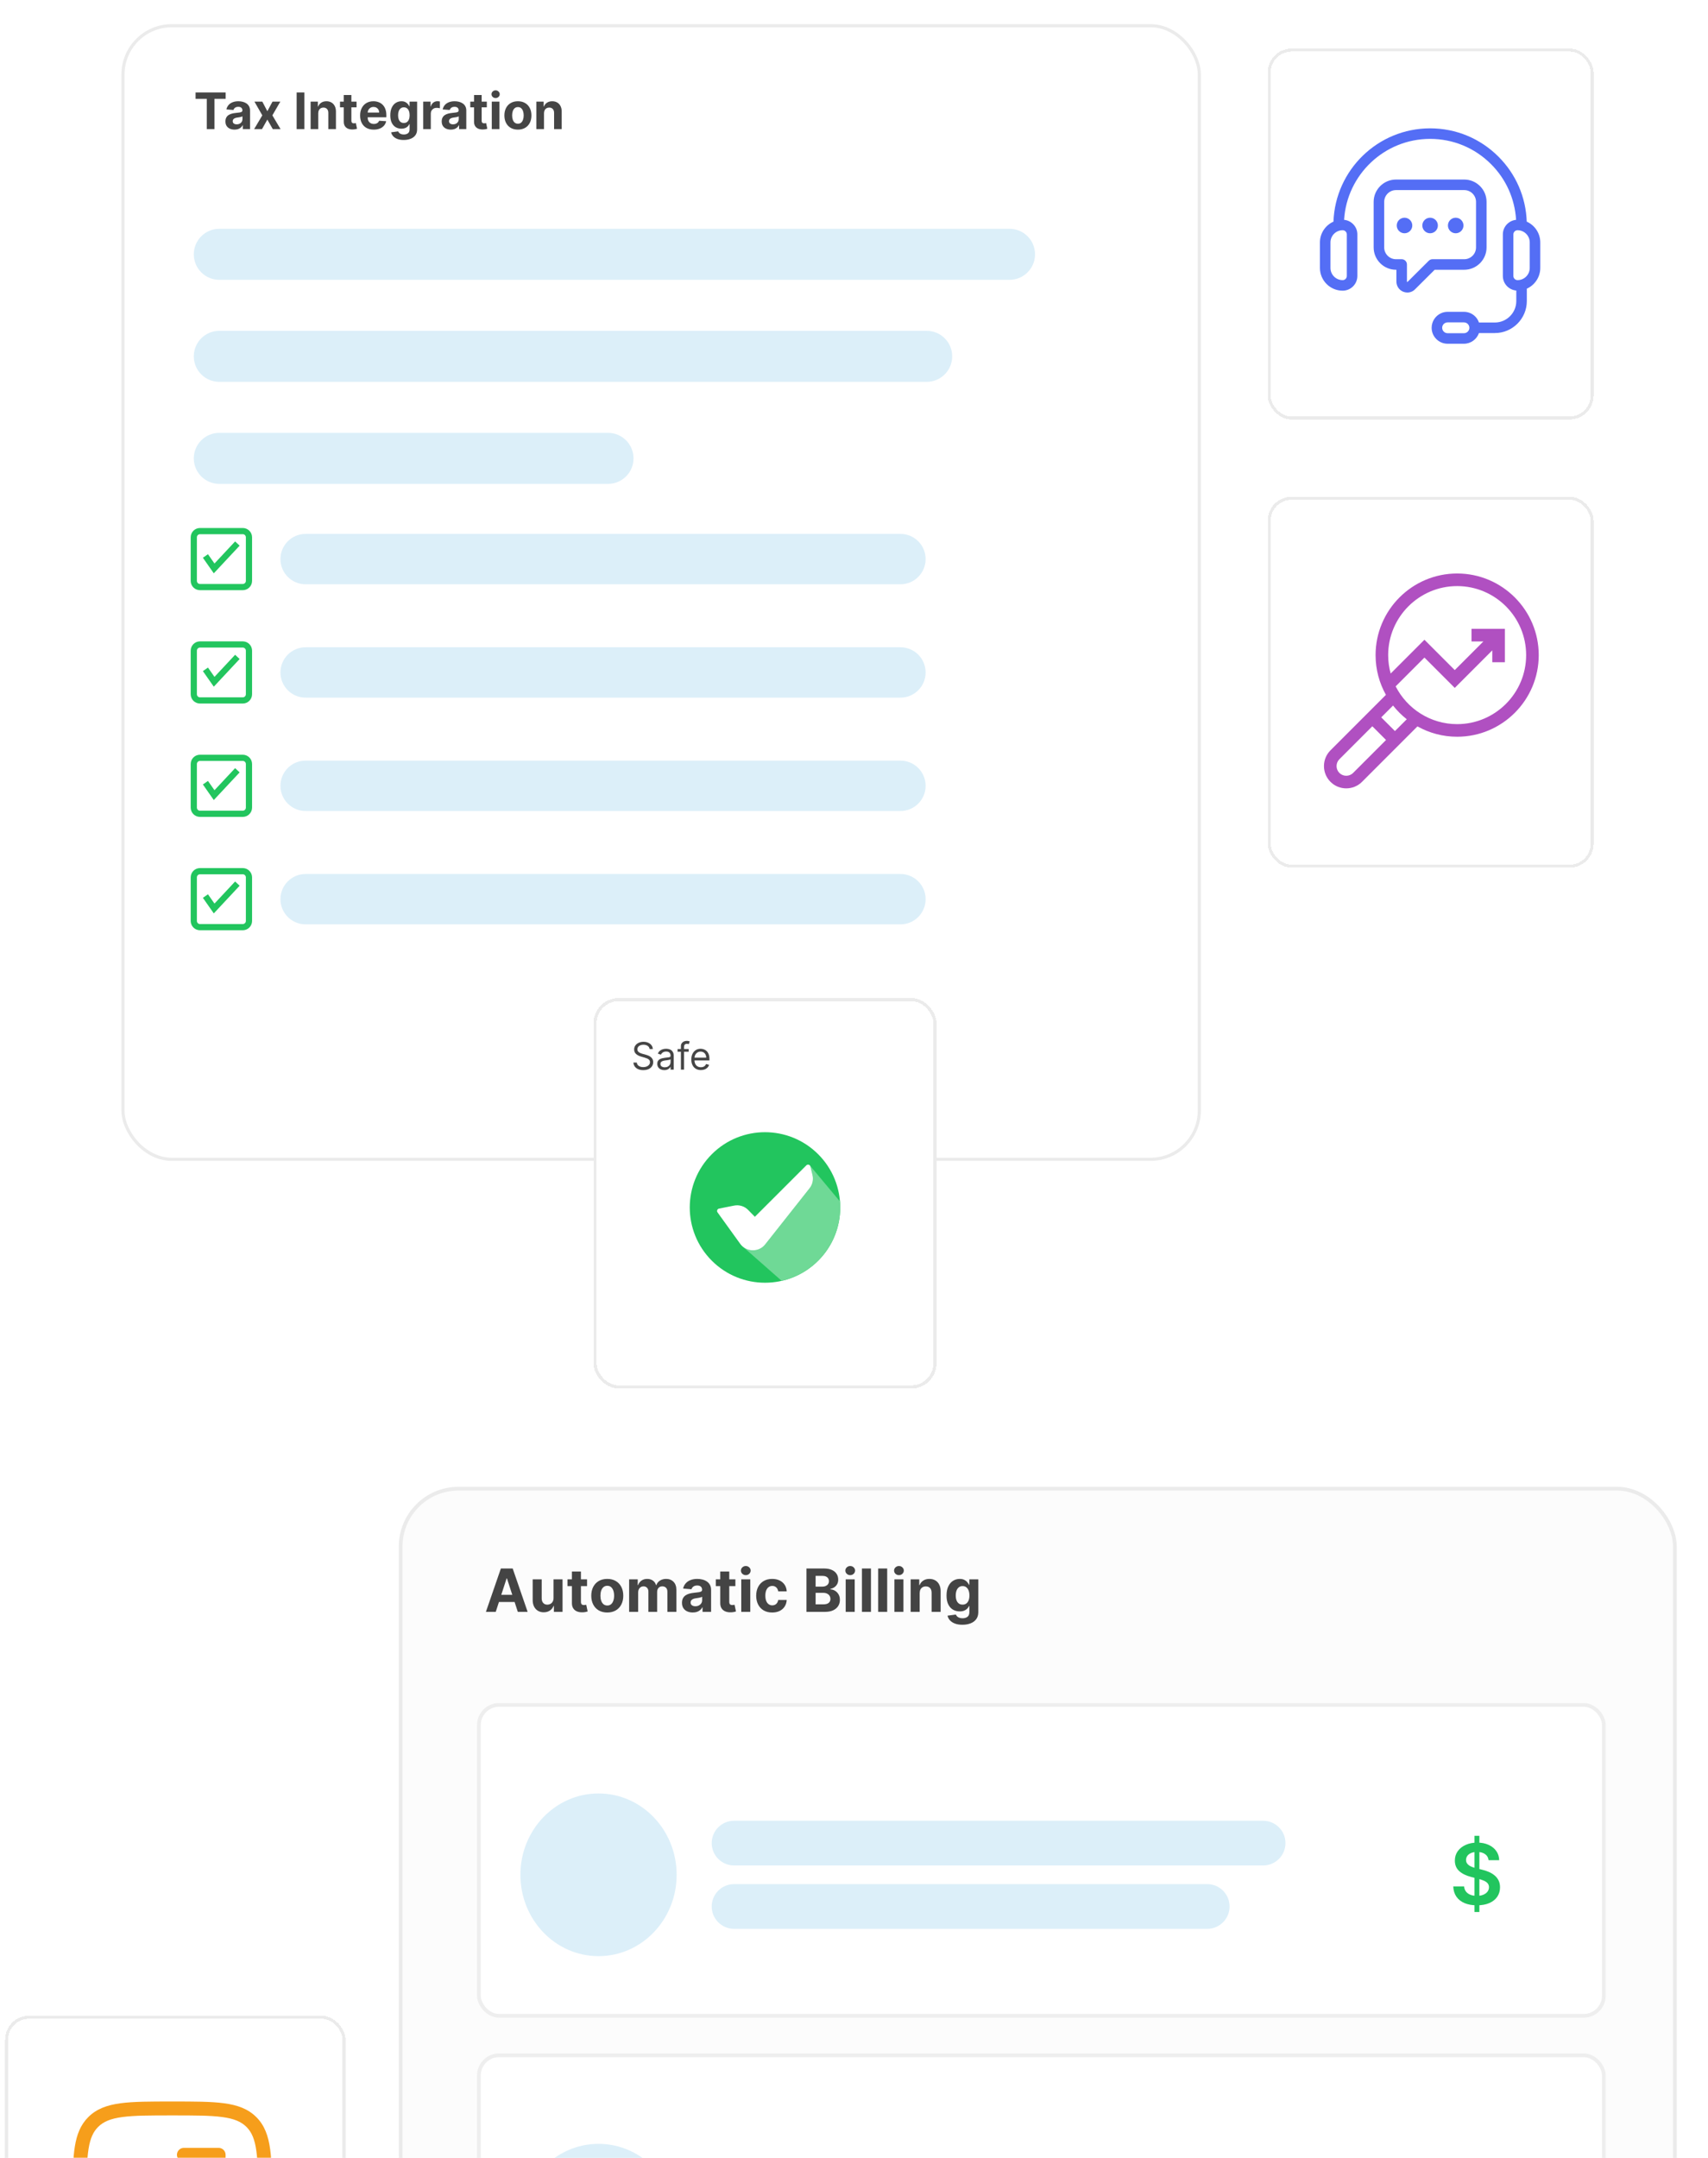 <svg width="354" height="447" viewBox="0 0 354 447" fill="none" xmlns="http://www.w3.org/2000/svg">
<rect x="25.488" y="5.326" width="223.083" height="234.824" rx="10.111" fill="white"/>
<rect x="25.488" y="5.326" width="223.083" height="234.824" rx="10.111" stroke="#EBEBEB" stroke-width="0.652"/>
<path d="M40.535 20.474V19.151H46.769V20.474H44.445V26.741H42.859V20.474H40.535ZM48.615 26.849C48.252 26.849 47.928 26.786 47.644 26.66C47.359 26.531 47.135 26.342 46.969 26.093C46.806 25.84 46.724 25.527 46.724 25.151C46.724 24.835 46.783 24.569 46.899 24.354C47.015 24.139 47.173 23.966 47.373 23.835C47.573 23.704 47.8 23.606 48.055 23.539C48.312 23.472 48.581 23.425 48.863 23.398C49.194 23.363 49.461 23.331 49.663 23.302C49.866 23.27 50.013 23.223 50.105 23.161C50.196 23.099 50.242 23.008 50.242 22.887V22.864C50.242 22.63 50.168 22.448 50.019 22.32C49.873 22.191 49.666 22.127 49.397 22.127C49.112 22.127 48.886 22.19 48.718 22.316C48.55 22.439 48.439 22.595 48.385 22.783L46.925 22.664C46.999 22.318 47.145 22.019 47.362 21.767C47.579 21.513 47.86 21.318 48.203 21.182C48.549 21.043 48.95 20.974 49.404 20.974C49.72 20.974 50.023 21.011 50.312 21.085C50.604 21.16 50.862 21.274 51.087 21.43C51.314 21.586 51.493 21.786 51.624 22.03C51.755 22.273 51.821 22.563 51.821 22.901V26.741H50.323V25.952H50.279C50.187 26.13 50.065 26.287 49.912 26.422C49.759 26.556 49.575 26.661 49.36 26.737C49.145 26.811 48.896 26.849 48.615 26.849ZM49.067 25.759C49.299 25.759 49.504 25.713 49.682 25.622C49.86 25.528 50 25.402 50.101 25.244C50.202 25.086 50.253 24.907 50.253 24.706V24.102C50.203 24.134 50.135 24.164 50.049 24.191C49.965 24.216 49.87 24.239 49.764 24.262C49.657 24.281 49.551 24.3 49.445 24.317C49.339 24.332 49.242 24.346 49.156 24.358C48.971 24.385 48.809 24.428 48.67 24.488C48.532 24.547 48.424 24.627 48.348 24.729C48.271 24.828 48.233 24.951 48.233 25.099C48.233 25.314 48.311 25.479 48.466 25.592C48.625 25.703 48.825 25.759 49.067 25.759ZM54.365 21.048L55.41 23.039L56.481 21.048H58.101L56.451 23.895L58.145 26.741H56.533L55.41 24.773L54.306 26.741H52.675L54.365 23.895L52.734 21.048H54.365ZM63.088 19.151V26.741H61.483V19.151H63.088ZM65.958 23.45V26.741H64.379V21.048H65.884V22.053H65.95C66.076 21.722 66.288 21.46 66.584 21.267C66.881 21.072 67.24 20.974 67.663 20.974C68.058 20.974 68.403 21.061 68.697 21.234C68.991 21.407 69.219 21.654 69.382 21.975C69.545 22.294 69.627 22.674 69.627 23.116V26.741H68.048V23.398C68.051 23.05 67.962 22.778 67.781 22.583C67.601 22.385 67.353 22.286 67.036 22.286C66.824 22.286 66.636 22.332 66.473 22.423C66.312 22.515 66.186 22.648 66.095 22.824C66.006 22.997 65.96 23.205 65.958 23.45ZM73.899 21.048V22.234H70.471V21.048H73.899ZM71.249 19.684H72.828V24.992C72.828 25.137 72.85 25.251 72.895 25.333C72.939 25.412 73.001 25.467 73.08 25.5C73.162 25.532 73.256 25.548 73.362 25.548C73.436 25.548 73.51 25.541 73.584 25.529C73.658 25.514 73.715 25.503 73.755 25.496L74.003 26.671C73.924 26.695 73.813 26.724 73.669 26.756C73.526 26.791 73.352 26.811 73.147 26.819C72.766 26.834 72.433 26.783 72.146 26.667C71.862 26.551 71.641 26.37 71.483 26.126C71.325 25.881 71.247 25.572 71.249 25.199V19.684ZM77.461 26.852C76.875 26.852 76.371 26.734 75.949 26.497C75.529 26.257 75.205 25.918 74.978 25.481C74.75 25.041 74.637 24.521 74.637 23.921C74.637 23.335 74.75 22.821 74.978 22.379C75.205 21.937 75.525 21.592 75.938 21.345C76.353 21.098 76.84 20.974 77.398 20.974C77.773 20.974 78.123 21.035 78.447 21.156C78.773 21.274 79.057 21.454 79.299 21.693C79.544 21.933 79.734 22.234 79.87 22.598C80.006 22.958 80.074 23.381 80.074 23.865V24.299H75.267V23.32H78.588C78.588 23.093 78.538 22.892 78.439 22.716C78.341 22.541 78.203 22.404 78.028 22.305C77.855 22.203 77.654 22.153 77.424 22.153C77.184 22.153 76.972 22.208 76.786 22.32C76.603 22.428 76.46 22.575 76.356 22.761C76.253 22.944 76.2 23.147 76.197 23.372V24.302C76.197 24.584 76.249 24.828 76.353 25.032C76.459 25.238 76.609 25.396 76.801 25.507C76.994 25.618 77.222 25.674 77.487 25.674C77.662 25.674 77.823 25.649 77.969 25.6C78.114 25.55 78.239 25.476 78.343 25.377C78.447 25.278 78.526 25.157 78.58 25.014L80.04 25.11C79.966 25.461 79.814 25.768 79.585 26.029C79.357 26.289 79.063 26.491 78.703 26.637C78.344 26.781 77.93 26.852 77.461 26.852ZM83.669 28.994C83.157 28.994 82.719 28.924 82.353 28.783C81.99 28.645 81.701 28.456 81.486 28.216C81.271 27.977 81.131 27.707 81.067 27.408L82.527 27.212C82.572 27.325 82.642 27.432 82.739 27.53C82.835 27.629 82.962 27.708 83.12 27.768C83.281 27.829 83.476 27.86 83.706 27.86C84.049 27.86 84.332 27.776 84.555 27.608C84.779 27.443 84.892 27.165 84.892 26.774V25.733H84.825C84.756 25.891 84.652 26.041 84.514 26.181C84.375 26.322 84.198 26.437 83.98 26.526C83.763 26.615 83.503 26.66 83.202 26.66C82.774 26.66 82.385 26.561 82.034 26.363C81.686 26.163 81.408 25.858 81.201 25.448C80.995 25.035 80.893 24.514 80.893 23.884C80.893 23.239 80.998 22.7 81.208 22.268C81.418 21.835 81.697 21.512 82.046 21.297C82.396 21.082 82.781 20.974 83.198 20.974C83.517 20.974 83.784 21.029 83.999 21.137C84.214 21.244 84.387 21.377 84.517 21.538C84.651 21.696 84.754 21.851 84.825 22.005H84.884V21.048H86.452V26.797C86.452 27.281 86.334 27.686 86.096 28.012C85.859 28.338 85.531 28.583 85.111 28.746C84.693 28.912 84.212 28.994 83.669 28.994ZM83.702 25.474C83.957 25.474 84.172 25.411 84.347 25.285C84.525 25.156 84.661 24.973 84.755 24.736C84.851 24.496 84.899 24.21 84.899 23.876C84.899 23.543 84.852 23.254 84.758 23.009C84.665 22.762 84.529 22.57 84.351 22.434C84.173 22.299 83.957 22.231 83.702 22.231C83.443 22.231 83.224 22.301 83.046 22.442C82.868 22.58 82.734 22.773 82.642 23.02C82.551 23.267 82.505 23.552 82.505 23.876C82.505 24.205 82.551 24.489 82.642 24.729C82.736 24.966 82.871 25.15 83.046 25.281C83.224 25.409 83.443 25.474 83.702 25.474ZM87.709 26.741V21.048H89.239V22.042H89.299C89.402 21.688 89.576 21.422 89.821 21.241C90.066 21.058 90.347 20.967 90.666 20.967C90.745 20.967 90.83 20.972 90.922 20.982C91.013 20.991 91.094 21.005 91.163 21.022V22.423C91.089 22.401 90.986 22.381 90.855 22.364C90.724 22.347 90.604 22.338 90.496 22.338C90.263 22.338 90.056 22.389 89.873 22.49C89.693 22.589 89.549 22.727 89.443 22.905C89.339 23.083 89.287 23.288 89.287 23.52V26.741H87.709ZM93.439 26.849C93.076 26.849 92.752 26.786 92.468 26.66C92.184 26.531 91.959 26.342 91.794 26.093C91.631 25.84 91.549 25.527 91.549 25.151C91.549 24.835 91.607 24.569 91.723 24.354C91.839 24.139 91.998 23.966 92.198 23.835C92.398 23.704 92.625 23.606 92.88 23.539C93.137 23.472 93.406 23.425 93.688 23.398C94.019 23.363 94.285 23.331 94.488 23.302C94.691 23.27 94.838 23.223 94.929 23.161C95.02 23.099 95.066 23.008 95.066 22.887V22.864C95.066 22.63 94.992 22.448 94.844 22.32C94.698 22.191 94.491 22.127 94.221 22.127C93.937 22.127 93.711 22.19 93.543 22.316C93.375 22.439 93.264 22.595 93.21 22.783L91.749 22.664C91.823 22.318 91.969 22.019 92.186 21.767C92.404 21.513 92.684 21.318 93.028 21.182C93.374 21.043 93.774 20.974 94.229 20.974C94.545 20.974 94.848 21.011 95.137 21.085C95.428 21.16 95.686 21.274 95.911 21.43C96.139 21.586 96.318 21.786 96.449 22.03C96.58 22.273 96.645 22.563 96.645 22.901V26.741H95.148V25.952H95.103C95.012 26.13 94.89 26.287 94.736 26.422C94.583 26.556 94.399 26.661 94.184 26.737C93.969 26.811 93.721 26.849 93.439 26.849ZM93.891 25.759C94.124 25.759 94.329 25.713 94.507 25.622C94.684 25.528 94.824 25.402 94.925 25.244C95.027 25.086 95.077 24.907 95.077 24.706V24.102C95.028 24.134 94.96 24.164 94.874 24.191C94.79 24.216 94.694 24.239 94.588 24.262C94.482 24.281 94.376 24.3 94.269 24.317C94.163 24.332 94.067 24.346 93.98 24.358C93.795 24.385 93.633 24.428 93.495 24.488C93.356 24.547 93.249 24.627 93.172 24.729C93.096 24.828 93.058 24.951 93.058 25.099C93.058 25.314 93.135 25.479 93.291 25.592C93.449 25.703 93.649 25.759 93.891 25.759ZM100.898 21.048V22.234H97.47V21.048H100.898ZM98.248 19.684H99.827V24.992C99.827 25.137 99.849 25.251 99.894 25.333C99.938 25.412 100 25.467 100.079 25.5C100.16 25.532 100.254 25.548 100.361 25.548C100.435 25.548 100.509 25.541 100.583 25.529C100.657 25.514 100.714 25.503 100.753 25.496L101.002 26.671C100.923 26.695 100.811 26.724 100.668 26.756C100.525 26.791 100.351 26.811 100.146 26.819C99.765 26.834 99.431 26.783 99.145 26.667C98.861 26.551 98.64 26.37 98.481 26.126C98.323 25.881 98.246 25.572 98.248 25.199V19.684ZM101.926 26.741V21.048H103.505V26.741H101.926ZM102.72 20.314C102.485 20.314 102.283 20.237 102.115 20.081C101.95 19.923 101.867 19.734 101.867 19.514C101.867 19.297 101.95 19.11 102.115 18.954C102.283 18.796 102.485 18.717 102.72 18.717C102.954 18.717 103.154 18.796 103.32 18.954C103.488 19.11 103.572 19.297 103.572 19.514C103.572 19.734 103.488 19.923 103.32 20.081C103.154 20.237 102.954 20.314 102.72 20.314ZM107.342 26.852C106.766 26.852 106.269 26.73 105.849 26.485C105.431 26.238 105.108 25.895 104.881 25.455C104.654 25.013 104.54 24.5 104.54 23.917C104.54 23.329 104.654 22.815 104.881 22.375C105.108 21.933 105.431 21.59 105.849 21.345C106.269 21.098 106.766 20.974 107.342 20.974C107.918 20.974 108.414 21.098 108.832 21.345C109.252 21.59 109.576 21.933 109.803 22.375C110.03 22.815 110.144 23.329 110.144 23.917C110.144 24.5 110.03 25.013 109.803 25.455C109.576 25.895 109.252 26.238 108.832 26.485C108.414 26.73 107.918 26.852 107.342 26.852ZM107.35 25.629C107.611 25.629 107.83 25.555 108.006 25.407C108.181 25.256 108.313 25.051 108.402 24.792C108.493 24.532 108.539 24.237 108.539 23.906C108.539 23.575 108.493 23.279 108.402 23.02C108.313 22.761 108.181 22.556 108.006 22.405C107.83 22.254 107.611 22.179 107.35 22.179C107.085 22.179 106.863 22.254 106.682 22.405C106.504 22.556 106.37 22.761 106.278 23.02C106.189 23.279 106.145 23.575 106.145 23.906C106.145 24.237 106.189 24.532 106.278 24.792C106.37 25.051 106.504 25.256 106.682 25.407C106.863 25.555 107.085 25.629 107.35 25.629ZM112.749 23.45V26.741H111.171V21.048H112.675V22.053H112.742C112.868 21.722 113.079 21.46 113.376 21.267C113.672 21.072 114.032 20.974 114.454 20.974C114.85 20.974 115.194 21.061 115.488 21.234C115.782 21.407 116.011 21.654 116.174 21.975C116.337 22.294 116.419 22.674 116.419 23.116V26.741H114.84V23.398C114.842 23.05 114.753 22.778 114.573 22.583C114.393 22.385 114.144 22.286 113.828 22.286C113.615 22.286 113.428 22.332 113.265 22.423C113.104 22.515 112.978 22.648 112.887 22.824C112.798 22.997 112.752 23.205 112.749 23.45Z" fill="black" fill-opacity="0.73"/>
<path d="M40.165 52.682C40.165 49.764 42.53 47.399 45.448 47.399H209.238C212.156 47.399 214.522 49.764 214.522 52.682C214.522 55.6 212.156 57.966 209.238 57.966H45.448C42.53 57.966 40.165 55.6 40.165 52.682Z" fill="#DCEFF9"/>
<path d="M40.165 73.817C40.165 70.898 42.53 68.533 45.448 68.533H192.067C194.985 68.533 197.35 70.898 197.35 73.817C197.35 76.735 194.985 79.1 192.067 79.1H45.448C42.53 79.1 40.165 76.735 40.165 73.817Z" fill="#DCEFF9"/>
<path d="M40.165 94.951C40.165 92.033 42.53 89.667 45.448 89.667H126.022C128.94 89.667 131.306 92.033 131.306 94.951C131.306 97.869 128.94 100.234 126.022 100.234H45.448C42.53 100.234 40.165 97.869 40.165 94.951Z" fill="#DCEFF9"/>
<path d="M42.576 115.172L44.382 117.748L49.197 112.595" stroke="#22C55E" stroke-width="1.284"/>
<path d="M50.317 110.019H41.449C40.739 110.019 40.165 110.594 40.165 111.303V120.33C40.165 121.039 40.739 121.614 41.449 121.614H50.317C51.026 121.614 51.601 121.039 51.601 120.33V111.303C51.601 110.594 51.026 110.019 50.317 110.019Z" stroke="#22C55E" stroke-width="1.284"/>
<path d="M58.124 115.816C58.124 112.934 60.46 110.598 63.342 110.598H186.625C189.507 110.598 191.844 112.934 191.844 115.816C191.844 118.698 189.507 121.035 186.625 121.035H63.342C60.46 121.035 58.124 118.698 58.124 115.816Z" fill="#DCEFF9"/>
<path d="M42.576 138.654L44.382 141.231L49.197 136.077" stroke="#22C55E" stroke-width="1.284"/>
<path d="M50.317 133.501H41.449C40.739 133.501 40.165 134.076 40.165 134.785V143.812C40.165 144.521 40.739 145.096 41.449 145.096H50.317C51.026 145.096 51.601 144.521 51.601 143.812V134.785C51.601 134.076 51.026 133.501 50.317 133.501Z" stroke="#22C55E" stroke-width="1.284"/>
<path d="M58.124 139.299C58.124 136.417 60.46 134.081 63.342 134.081H186.625C189.507 134.081 191.844 136.417 191.844 139.299C191.844 142.181 189.507 144.517 186.625 144.517H63.342C60.46 144.517 58.124 142.181 58.124 139.299Z" fill="#DCEFF9"/>
<path d="M42.576 162.136L44.382 164.713L49.197 159.56" stroke="#22C55E" stroke-width="1.284"/>
<path d="M50.317 156.984H41.449C40.739 156.984 40.165 157.559 40.165 158.268V167.295C40.165 168.004 40.739 168.579 41.449 168.579H50.317C51.026 168.579 51.601 168.004 51.601 167.295V158.268C51.601 157.559 51.026 156.984 50.317 156.984Z" stroke="#22C55E" stroke-width="1.284"/>
<path d="M58.124 162.781C58.124 159.899 60.46 157.563 63.342 157.563H186.625C189.507 157.563 191.844 159.899 191.844 162.781C191.844 165.663 189.507 167.999 186.625 167.999H63.342C60.46 167.999 58.124 165.663 58.124 162.781Z" fill="#DCEFF9"/>
<path d="M42.576 185.619L44.382 188.196L49.197 183.042" stroke="#22C55E" stroke-width="1.284"/>
<path d="M50.317 180.466H41.449C40.739 180.466 40.165 181.041 40.165 181.75V190.777C40.165 191.486 40.739 192.061 41.449 192.061H50.317C51.026 192.061 51.601 191.486 51.601 190.777V181.75C51.601 181.041 51.026 180.466 50.317 180.466Z" stroke="#22C55E" stroke-width="1.284"/>
<path d="M58.124 186.264C58.124 183.382 60.46 181.045 63.342 181.045H186.625C189.507 181.045 191.844 183.382 191.844 186.264C191.844 189.146 189.507 191.482 186.625 191.482H63.342C60.46 191.482 58.124 189.146 58.124 186.264Z" fill="#DCEFF9"/>
<g filter="url(#filter0_d_3207_2005)">
<rect x="123.005" y="204.14" width="71.1" height="80.884" rx="5.218" fill="white" shape-rendering="crispEdges"/>
<rect x="123.332" y="204.466" width="70.447" height="80.232" rx="4.892" stroke="#EBEBEB" stroke-width="0.652" shape-rendering="crispEdges"/>
<g clip-path="url(#clip0_3207_2005)">
<path d="M169.576 258.543C175.665 252.454 175.665 242.582 169.576 236.493C163.487 230.404 153.615 230.404 147.526 236.493C141.437 242.582 141.437 252.454 147.526 258.543C153.615 264.631 163.487 264.631 169.576 258.543Z" fill="#22C55E"/>
<path fill-rule="evenodd" clip-rule="evenodd" d="M174.108 246.372C174.106 246.344 174.104 246.317 174.102 246.29L167.865 238.82L167.885 238.846L167.904 238.873L167.921 238.901L167.936 238.931L167.949 238.962L167.96 238.993L167.97 239.026L168.393 240.764L168.414 240.857L168.433 240.951L168.449 241.044L168.462 241.137L168.472 241.23L168.48 241.322L168.486 241.415L168.489 241.507V241.599L168.486 241.691L168.481 241.782L168.473 241.873L168.463 241.963L168.45 242.053L168.434 242.143L168.416 242.232L168.396 242.32L168.373 242.408L168.347 242.495L168.319 242.581L168.288 242.667L168.254 242.752L168.218 242.836L168.18 242.92L168.139 243.003L168.095 243.084L168.049 243.165L168.001 243.245L167.95 243.324L167.896 243.402L167.84 243.479L167.782 243.555L160.277 253.043L155.035 248.002L155.11 248.078L156.438 249.466L160.228 253.105L158.605 255.157L158.545 255.231L158.483 255.302L158.42 255.372L158.355 255.439L158.289 255.504L158.221 255.567L158.152 255.628L158.082 255.687L158.011 255.743L157.938 255.797L157.863 255.849L157.788 255.899L157.711 255.946L157.633 255.991L157.554 256.034L157.473 256.074L157.392 256.113L157.31 256.148L157.226 256.182L157.141 256.212L157.056 256.241L156.969 256.267L156.882 256.291L156.793 256.312L156.704 256.331L156.614 256.347L156.523 256.361L156.431 256.372L156.338 256.381L156.245 256.388L156.151 256.392L156.056 256.393H156.046H156.037H156.017H156.007H155.997H155.987H155.978L155.88 256.389L155.783 256.383L155.687 256.374L155.592 256.363L155.498 256.349L155.405 256.332L155.312 256.312L155.221 256.291L155.131 256.266L155.041 256.239L154.953 256.21L154.866 256.178L154.78 256.144L154.696 256.107L154.612 256.068L154.53 256.026L154.449 255.982L154.37 255.936L154.291 255.887L154.214 255.835L154.138 255.782L154.064 255.726L153.991 255.668L153.919 255.607L162.017 262.724C162.3 262.66 162.58 262.588 162.857 262.508C162.875 262.503 162.894 262.497 162.912 262.492C164.598 261.999 166.189 261.225 167.617 260.201L167.617 260.201C167.637 260.187 167.656 260.173 167.675 260.159L167.677 260.158L167.677 260.157C169.673 258.721 171.301 256.832 172.426 254.644C173.551 252.457 174.142 250.035 174.149 247.575C174.149 247.556 174.15 247.537 174.15 247.518C174.15 247.132 174.136 246.75 174.108 246.372Z" fill="#6FD996"/>
<path fill-rule="evenodd" clip-rule="evenodd" d="M167.969 239.026C167.948 238.939 167.904 238.86 167.842 238.796C167.78 238.731 167.702 238.685 167.616 238.661C167.531 238.637 167.44 238.636 167.353 238.658C167.267 238.681 167.188 238.726 167.125 238.789L156.438 249.466L155.109 248.078C154.734 247.678 154.262 247.382 153.739 247.217C153.216 247.052 152.66 247.024 152.123 247.136L149.026 247.749C148.943 247.765 148.866 247.802 148.801 247.856C148.737 247.91 148.687 247.98 148.656 248.058C148.625 248.136 148.614 248.221 148.625 248.305C148.635 248.389 148.666 248.468 148.716 248.537L153.407 255.041C153.698 255.454 154.082 255.791 154.529 256.027C154.976 256.262 155.472 256.387 155.977 256.393C156.003 256.394 156.029 256.394 156.056 256.394C156.547 256.398 157.033 256.289 157.475 256.074C157.917 255.86 158.304 255.546 158.604 255.157L167.782 243.555C168.093 243.169 168.311 242.716 168.416 242.232C168.522 241.747 168.514 241.245 168.392 240.764L167.969 239.026Z" fill="white"/>
</g>
<path d="M134.635 214.698C134.602 214.416 134.466 214.198 134.229 214.042C133.992 213.886 133.701 213.809 133.356 213.809C133.104 213.809 132.884 213.849 132.695 213.931C132.508 214.012 132.361 214.125 132.256 214.267C132.152 214.41 132.1 214.572 132.1 214.754C132.1 214.906 132.136 215.036 132.208 215.146C132.283 215.253 132.377 215.343 132.492 215.415C132.607 215.486 132.727 215.544 132.853 215.59C132.979 215.635 133.095 215.671 133.201 215.699L133.779 215.854C133.927 215.893 134.092 215.947 134.274 216.016C134.457 216.084 134.632 216.178 134.799 216.296C134.968 216.413 135.107 216.563 135.216 216.747C135.325 216.93 135.38 217.155 135.38 217.422C135.38 217.73 135.299 218.008 135.138 218.256C134.979 218.504 134.745 218.702 134.438 218.848C134.132 218.995 133.76 219.068 133.323 219.068C132.915 219.068 132.562 219.002 132.264 218.87C131.968 218.739 131.734 218.555 131.564 218.32C131.395 218.085 131.3 217.811 131.277 217.5H131.989C132.007 217.715 132.08 217.893 132.206 218.034C132.334 218.173 132.495 218.276 132.689 218.345C132.886 218.412 133.097 218.445 133.323 218.445C133.586 218.445 133.822 218.402 134.032 218.317C134.241 218.23 134.407 218.11 134.529 217.956C134.652 217.8 134.713 217.619 134.713 217.411C134.713 217.222 134.66 217.068 134.554 216.95C134.449 216.831 134.31 216.735 134.138 216.661C133.965 216.586 133.779 216.522 133.579 216.466L132.878 216.266C132.434 216.138 132.082 215.955 131.822 215.718C131.563 215.481 131.433 215.171 131.433 214.787C131.433 214.468 131.519 214.19 131.691 213.953C131.866 213.714 132.099 213.529 132.392 213.397C132.687 213.264 133.015 213.197 133.379 213.197C133.746 213.197 134.072 213.263 134.357 213.394C134.642 213.524 134.869 213.702 135.035 213.928C135.204 214.154 135.293 214.411 135.302 214.698H134.635ZM137.681 219.068C137.41 219.068 137.165 219.017 136.944 218.915C136.724 218.811 136.549 218.662 136.419 218.467C136.289 218.271 136.224 218.034 136.224 217.756C136.224 217.511 136.273 217.313 136.369 217.161C136.465 217.007 136.594 216.887 136.755 216.8C136.916 216.712 137.094 216.648 137.289 216.605C137.485 216.56 137.683 216.525 137.881 216.499C138.14 216.466 138.351 216.441 138.512 216.424C138.675 216.406 138.794 216.375 138.868 216.333C138.944 216.29 138.982 216.216 138.982 216.11V216.088C138.982 215.814 138.907 215.601 138.757 215.449C138.608 215.297 138.383 215.221 138.081 215.221C137.768 215.221 137.522 215.289 137.345 215.426C137.167 215.564 137.042 215.71 136.969 215.866L136.347 215.643C136.458 215.384 136.606 215.182 136.791 215.037C136.979 214.891 137.182 214.789 137.403 214.731C137.625 214.672 137.844 214.643 138.059 214.643C138.196 214.643 138.354 214.659 138.531 214.693C138.711 214.724 138.884 214.79 139.051 214.89C139.22 214.99 139.36 215.141 139.471 215.343C139.582 215.545 139.638 215.816 139.638 216.155V218.968H138.982V218.389H138.948C138.904 218.482 138.83 218.581 138.726 218.687C138.622 218.793 138.484 218.882 138.312 218.957C138.14 219.031 137.929 219.068 137.681 219.068ZM137.781 218.478C138.04 218.478 138.259 218.427 138.437 218.326C138.617 218.224 138.752 218.092 138.843 217.931C138.935 217.77 138.982 217.6 138.982 217.422V216.822C138.954 216.855 138.893 216.886 138.798 216.913C138.706 216.939 138.598 216.963 138.476 216.983C138.355 217.002 138.238 217.018 138.123 217.033C138.01 217.046 137.918 217.057 137.848 217.066C137.677 217.089 137.518 217.125 137.37 217.175C137.223 217.223 137.105 217.296 137.014 217.394C136.925 217.491 136.88 217.622 136.88 217.789C136.88 218.017 136.965 218.189 137.133 218.306C137.304 218.421 137.52 218.478 137.781 218.478ZM142.736 214.698V215.254H140.435V214.698H142.736ZM141.124 218.968V214.109C141.124 213.864 141.182 213.66 141.296 213.497C141.411 213.334 141.561 213.212 141.744 213.13C141.927 213.049 142.121 213.008 142.325 213.008C142.486 213.008 142.618 213.021 142.72 213.047C142.822 213.073 142.898 213.097 142.948 213.119L142.759 213.686C142.725 213.675 142.679 213.661 142.62 213.645C142.562 213.628 142.486 213.62 142.392 213.62C142.175 213.62 142.018 213.674 141.922 213.784C141.827 213.893 141.78 214.053 141.78 214.264V218.968H141.124ZM145.27 219.057C144.859 219.057 144.504 218.966 144.205 218.784C143.909 218.601 143.68 218.345 143.519 218.017C143.359 217.687 143.28 217.304 143.28 216.866C143.28 216.429 143.359 216.043 143.519 215.71C143.68 215.374 143.904 215.113 144.191 214.926C144.481 214.737 144.818 214.643 145.203 214.643C145.426 214.643 145.645 214.68 145.862 214.754C146.079 214.828 146.276 214.948 146.454 215.115C146.632 215.28 146.774 215.499 146.879 215.771C146.985 216.043 147.038 216.379 147.038 216.777V217.055H143.747V216.488H146.371C146.371 216.247 146.323 216.032 146.226 215.843C146.132 215.654 145.996 215.505 145.82 215.396C145.646 215.286 145.44 215.232 145.203 215.232C144.942 215.232 144.716 215.297 144.525 215.426C144.336 215.554 144.191 215.721 144.089 215.927C143.987 216.132 143.936 216.353 143.936 216.588V216.966C143.936 217.289 143.991 217.562 144.103 217.786C144.216 218.009 144.372 218.178 144.572 218.295C144.772 218.41 145.005 218.467 145.27 218.467C145.442 218.467 145.598 218.443 145.737 218.395C145.878 218.345 145.999 218.271 146.101 218.173C146.203 218.073 146.282 217.948 146.337 217.8L146.971 217.978C146.904 218.193 146.792 218.382 146.635 218.545C146.477 218.706 146.283 218.832 146.051 218.923C145.819 219.012 145.559 219.057 145.27 219.057Z" fill="black" fill-opacity="0.73"/>
</g>
<g filter="url(#filter1_d_3207_2005)">
<rect x="261.686" y="9" width="67.545" height="76.84" rx="4.957" fill="white" shape-rendering="crispEdges"/>
<rect x="261.996" y="9.31" width="66.925" height="76.22" rx="4.648" stroke="#EBEBEB" stroke-width="0.62" shape-rendering="crispEdges"/>
<g clip-path="url(#clip1_3207_2005)">
<path d="M315.372 44.853C315.194 39.77 313.135 35.016 309.52 31.401C305.732 27.612 300.696 25.526 295.343 25.526C284.53 25.526 275.695 34.132 275.314 44.853C273.664 45.586 272.509 47.238 272.509 49.157V54.445C272.509 57.042 274.622 59.155 277.219 59.155C278.9 59.155 280.267 57.788 280.267 56.108V47.494C280.267 45.916 279.056 44.63 277.518 44.477C278.086 35.136 285.861 27.71 295.343 27.71C300.114 27.71 304.6 29.57 307.977 32.947C311.077 36.047 312.892 40.089 313.165 44.477C311.628 44.632 310.42 45.918 310.42 47.494V56.107C310.42 57.698 311.649 58.993 313.206 59.127V61.304C313.206 63.755 311.211 65.749 308.76 65.749H305.468C305.306 65.287 305.053 64.861 304.698 64.507C304.075 63.881 303.245 63.537 302.361 63.537H298.968C298.481 63.537 298.013 63.64 297.585 63.84C296.417 64.376 295.662 65.554 295.662 66.841C295.662 67.725 296.007 68.555 296.631 69.176C297.255 69.802 298.085 70.146 298.968 70.146H302.361C303.768 70.146 305.008 69.237 305.47 67.933H308.76C312.416 67.933 315.39 64.96 315.39 61.304V58.739C317.03 58.001 318.176 56.355 318.176 54.444V49.156C318.176 47.238 317.021 45.586 315.372 44.853ZM278.081 47.494V56.107C278.081 56.583 277.695 56.97 277.218 56.97C275.826 56.97 274.693 55.837 274.693 54.445V49.157C274.693 47.764 275.826 46.631 277.218 46.631C277.695 46.631 278.081 47.019 278.081 47.494ZM303.457 67.076C303.348 67.59 302.887 67.963 302.36 67.963H298.967C298.668 67.963 298.388 67.847 298.174 67.633C297.963 67.422 297.846 67.141 297.846 66.843C297.846 66.406 298.102 66.008 298.502 65.824C298.645 65.757 298.802 65.723 298.967 65.723H302.36C302.659 65.723 302.939 65.838 303.153 66.052C303.364 66.263 303.48 66.544 303.48 66.843C303.481 66.923 303.472 67.003 303.457 67.076ZM315.992 54.445C315.992 55.837 314.859 56.97 313.466 56.97C312.991 56.97 312.604 56.583 312.604 56.107V47.494C312.604 47.019 312.99 46.631 313.466 46.631C314.859 46.631 315.992 47.764 315.992 49.157V54.445Z" fill="#546EF5"/>
<path d="M302.417 54.821C304.969 54.821 307.045 52.744 307.045 50.193V40.762C307.045 39.529 306.563 38.366 305.688 37.491C304.813 36.616 303.651 36.134 302.417 36.134H288.271C285.719 36.134 283.643 38.21 283.643 40.762V50.193C283.643 52.745 285.719 54.821 288.271 54.821H288.358V57.265C288.358 58.197 288.914 59.024 289.773 59.373C290.05 59.484 290.339 59.54 290.624 59.54C291.219 59.54 291.799 59.304 292.223 58.865L296.289 54.821H302.417ZM295.069 52.954L290.669 57.33C290.65 57.35 290.635 57.365 290.594 57.347C290.543 57.327 290.543 57.294 290.543 57.265V53.729C290.543 53.126 290.055 52.636 289.451 52.636H288.272C286.924 52.636 285.828 51.54 285.828 50.193V40.762C285.828 39.414 286.924 38.318 288.272 38.318H302.418C303.069 38.318 303.681 38.573 304.144 39.035C304.607 39.499 304.861 40.112 304.861 40.762V50.193C304.861 51.541 303.765 52.636 302.418 52.636H295.839C295.55 52.636 295.274 52.751 295.069 52.954Z" fill="#546EF5"/>
<path d="M290.038 44.04C289.149 44.04 288.426 44.764 288.426 45.652C288.426 46.539 289.15 47.263 290.038 47.263C290.927 47.263 291.651 46.539 291.651 45.652C291.651 44.764 290.928 44.04 290.038 44.04Z" fill="#546EF5"/>
<path d="M295.342 44.04C294.454 44.04 293.731 44.764 293.731 45.652C293.731 46.539 294.455 47.263 295.342 47.263C296.232 47.263 296.955 46.539 296.955 45.652C296.955 44.764 296.232 44.04 295.342 44.04Z" fill="#546EF5"/>
<path d="M300.648 44.04C299.76 44.04 299.037 44.764 299.037 45.652C299.037 46.539 299.76 47.263 300.648 47.263C301.537 47.263 302.261 46.539 302.261 45.652C302.261 44.764 301.537 44.04 300.648 44.04Z" fill="#546EF5"/>
</g>
</g>
<g filter="url(#filter2_d_3207_2005)">
<rect x="261.686" y="101.84" width="67.545" height="76.84" rx="4.957" fill="white" shape-rendering="crispEdges"/>
<rect x="261.996" y="102.15" width="66.925" height="76.22" rx="4.648" stroke="#EBEBEB" stroke-width="0.62" shape-rendering="crispEdges"/>
<g clip-path="url(#clip2_3207_2005)">
<path d="M300.95 117.739C291.627 117.739 284.042 125.324 284.042 134.647C284.042 137.634 284.821 140.441 286.186 142.879L274.697 154.367C273.825 155.24 273.344 156.4 273.344 157.634C273.344 158.867 273.825 160.028 274.697 160.9C275.598 161.801 276.781 162.251 277.964 162.251C279.147 162.251 280.329 161.8 281.23 160.9L292.719 149.411C295.156 150.776 297.964 151.555 300.95 151.555C310.273 151.555 317.858 143.97 317.858 134.647C317.858 125.324 310.273 117.739 300.95 117.739ZM279.384 159.054C278.601 159.838 277.326 159.838 276.543 159.054C276.163 158.675 275.954 158.17 275.954 157.634C275.954 157.097 276.163 156.592 276.543 156.213L283.368 149.387L286.21 152.229L279.384 159.054ZM288.056 150.383L285.214 147.542L287.663 145.092C288.495 146.148 289.449 147.102 290.505 147.934L288.056 150.383ZM300.95 148.945C295.395 148.945 290.57 145.761 288.204 141.121L294.17 135.156L300.454 141.44L308.231 133.663V136.123H310.841V129.207H303.925V131.817H306.386L300.454 137.749L294.17 131.465L287.17 138.464C286.833 137.249 286.652 135.969 286.652 134.647C286.652 126.763 293.066 120.349 300.95 120.349C308.834 120.349 315.248 126.763 315.248 134.647C315.248 142.531 308.834 148.945 300.95 148.945Z" fill="#B050C1"/>
</g>
</g>
<rect x="83.041" y="308.386" width="264.086" height="277.986" rx="11.969" fill="#FCFCFC"/>
<rect x="83.041" y="308.386" width="264.086" height="277.986" rx="11.969" stroke="#EBEBEB" stroke-width="0.772"/>
<path d="M102.745 333.899H100.709L103.811 324.914H106.259L109.357 333.899H107.321L105.07 326.967H105L102.745 333.899ZM102.618 330.367H107.426V331.85H102.618V330.367ZM114.725 331.03V327.16H116.594V333.899H114.799V332.675H114.729C114.577 333.07 114.324 333.387 113.97 333.627C113.619 333.867 113.19 333.987 112.684 333.987C112.234 333.987 111.838 333.885 111.495 333.68C111.153 333.475 110.886 333.184 110.693 332.807C110.502 332.429 110.406 331.978 110.403 331.451V327.16H112.272V331.118C112.275 331.515 112.382 331.83 112.592 332.061C112.803 332.292 113.085 332.408 113.439 332.408C113.664 332.408 113.875 332.356 114.071 332.254C114.267 332.149 114.425 331.994 114.545 331.789C114.668 331.584 114.727 331.331 114.725 331.03ZM121.673 327.16V328.564H117.615V327.16H121.673ZM118.536 325.546H120.405V331.828C120.405 332.001 120.431 332.135 120.484 332.232C120.537 332.326 120.61 332.391 120.703 332.429C120.8 332.467 120.911 332.486 121.037 332.486C121.125 332.486 121.212 332.479 121.3 332.465C121.388 332.447 121.455 332.434 121.502 332.425L121.796 333.816C121.702 333.845 121.571 333.879 121.401 333.917C121.231 333.958 121.025 333.983 120.782 333.991C120.332 334.009 119.937 333.949 119.598 333.811C119.261 333.674 119 333.46 118.813 333.171C118.625 332.881 118.533 332.516 118.536 332.074V325.546ZM125.863 334.031C125.182 334.031 124.592 333.886 124.095 333.597C123.601 333.304 123.219 332.897 122.95 332.377C122.681 331.853 122.546 331.246 122.546 330.556C122.546 329.86 122.681 329.252 122.95 328.731C123.219 328.207 123.601 327.801 124.095 327.511C124.592 327.219 125.182 327.072 125.863 327.072C126.545 327.072 127.132 327.219 127.627 327.511C128.124 327.801 128.507 328.207 128.776 328.731C129.045 329.252 129.18 329.86 129.18 330.556C129.18 331.246 129.045 331.853 128.776 332.377C128.507 332.897 128.124 333.304 127.627 333.597C127.132 333.886 126.545 334.031 125.863 334.031ZM125.872 332.583C126.182 332.583 126.441 332.495 126.648 332.32C126.856 332.141 127.013 331.899 127.118 331.591C127.226 331.284 127.28 330.935 127.28 330.543C127.28 330.151 127.226 329.801 127.118 329.494C127.013 329.187 126.856 328.944 126.648 328.766C126.441 328.588 126.182 328.498 125.872 328.498C125.559 328.498 125.296 328.588 125.082 328.766C124.872 328.944 124.712 329.187 124.604 329.494C124.499 329.801 124.446 330.151 124.446 330.543C124.446 330.935 124.499 331.284 124.604 331.591C124.712 331.899 124.872 332.141 125.082 332.32C125.296 332.495 125.559 332.583 125.872 332.583ZM130.395 333.899V327.16H132.177V328.349H132.255C132.396 327.954 132.63 327.643 132.957 327.415C133.285 327.187 133.677 327.072 134.133 327.072C134.595 327.072 134.989 327.188 135.314 327.419C135.638 327.647 135.855 327.957 135.963 328.349H136.033C136.171 327.963 136.419 327.654 136.779 327.423C137.142 327.189 137.57 327.072 138.064 327.072C138.693 327.072 139.204 327.273 139.596 327.674C139.99 328.071 140.188 328.636 140.188 329.367V333.899H138.323V329.736C138.323 329.361 138.224 329.08 138.025 328.893C137.826 328.706 137.577 328.612 137.279 328.612C136.94 328.612 136.675 328.721 136.485 328.937C136.295 329.151 136.2 329.433 136.2 329.784V333.899H134.388V329.696C134.388 329.366 134.293 329.102 134.103 328.906C133.915 328.71 133.668 328.612 133.361 328.612C133.153 328.612 132.966 328.665 132.8 328.77C132.636 328.873 132.506 329.018 132.409 329.205C132.313 329.389 132.264 329.605 132.264 329.854V333.899H130.395ZM143.586 334.026C143.156 334.026 142.773 333.952 142.436 333.803C142.1 333.651 141.834 333.427 141.638 333.131C141.445 332.833 141.348 332.462 141.348 332.017C141.348 331.643 141.417 331.328 141.555 331.074C141.692 330.819 141.879 330.615 142.116 330.46C142.353 330.304 142.622 330.187 142.923 330.109C143.228 330.03 143.546 329.974 143.88 329.942C144.272 329.901 144.588 329.863 144.828 329.828C145.067 329.79 145.241 329.734 145.35 329.661C145.458 329.588 145.512 329.48 145.512 329.336V329.31C145.512 329.032 145.424 328.817 145.249 328.665C145.076 328.513 144.831 328.437 144.512 328.437C144.175 328.437 143.908 328.512 143.709 328.661C143.51 328.807 143.378 328.991 143.314 329.213L141.585 329.073C141.673 328.664 141.846 328.31 142.103 328.011C142.36 327.71 142.692 327.479 143.099 327.318C143.508 327.154 143.982 327.072 144.52 327.072C144.895 327.072 145.253 327.116 145.595 327.204C145.941 327.292 146.246 327.428 146.512 327.612C146.781 327.796 146.994 328.033 147.149 328.323C147.304 328.609 147.381 328.953 147.381 329.354V333.899H145.609V332.965H145.556C145.448 333.175 145.303 333.361 145.122 333.522C144.94 333.68 144.722 333.804 144.468 333.895C144.213 333.983 143.919 334.026 143.586 334.026ZM144.121 332.737C144.396 332.737 144.639 332.682 144.85 332.574C145.06 332.463 145.225 332.314 145.345 332.127C145.465 331.94 145.525 331.727 145.525 331.491V330.775C145.467 330.813 145.386 330.849 145.284 330.881C145.184 330.91 145.072 330.938 144.946 330.964C144.82 330.987 144.695 331.009 144.569 331.03C144.443 331.047 144.329 331.064 144.227 331.078C144.007 331.11 143.816 331.161 143.652 331.232C143.488 331.302 143.361 331.397 143.27 331.517C143.179 331.634 143.134 331.78 143.134 331.956C143.134 332.21 143.226 332.405 143.41 332.539C143.598 332.671 143.835 332.737 144.121 332.737ZM152.416 327.16V328.564H148.357V327.16H152.416ZM149.279 325.546H151.148V331.828C151.148 332.001 151.174 332.135 151.227 332.232C151.279 332.326 151.352 332.391 151.446 332.429C151.543 332.467 151.654 332.486 151.779 332.486C151.867 332.486 151.955 332.479 152.043 332.465C152.13 332.447 152.198 332.434 152.244 332.425L152.538 333.816C152.445 333.845 152.313 333.879 152.144 333.917C151.974 333.958 151.768 333.983 151.525 333.991C151.075 334.009 150.68 333.949 150.34 333.811C150.004 333.674 149.742 333.46 149.555 333.171C149.368 332.881 149.276 332.516 149.279 332.074V325.546ZM153.633 333.899V327.16H155.502V333.899H153.633ZM154.572 326.291C154.294 326.291 154.056 326.199 153.857 326.015C153.661 325.828 153.563 325.604 153.563 325.344C153.563 325.086 153.661 324.866 153.857 324.681C154.056 324.494 154.294 324.401 154.572 324.401C154.85 324.401 155.087 324.494 155.283 324.681C155.482 324.866 155.581 325.086 155.581 325.344C155.581 325.604 155.482 325.828 155.283 326.015C155.087 326.199 154.85 326.291 154.572 326.291ZM160.044 334.031C159.354 334.031 158.76 333.885 158.263 333.592C157.769 333.297 157.388 332.887 157.122 332.364C156.859 331.84 156.727 331.238 156.727 330.556C156.727 329.866 156.86 329.26 157.127 328.74C157.396 328.216 157.777 327.808 158.272 327.516C158.766 327.22 159.354 327.072 160.035 327.072C160.623 327.072 161.138 327.179 161.58 327.393C162.021 327.606 162.371 327.906 162.628 328.292C162.886 328.678 163.028 329.132 163.054 329.652H161.29C161.24 329.316 161.109 329.045 160.895 328.841C160.685 328.633 160.408 328.529 160.066 328.529C159.777 328.529 159.524 328.608 159.307 328.766C159.094 328.921 158.927 329.148 158.807 329.446C158.687 329.744 158.627 330.106 158.627 330.53C158.627 330.96 158.686 331.325 158.803 331.627C158.922 331.928 159.091 332.157 159.307 332.315C159.524 332.473 159.777 332.552 160.066 332.552C160.28 332.552 160.471 332.508 160.641 332.421C160.813 332.333 160.955 332.206 161.066 332.039C161.181 331.869 161.255 331.666 161.29 331.429H163.054C163.025 331.944 162.884 332.397 162.633 332.789C162.384 333.178 162.04 333.482 161.602 333.702C161.163 333.921 160.644 334.031 160.044 334.031ZM167.145 333.899V324.914H170.743C171.404 324.914 171.955 325.012 172.397 325.208C172.839 325.404 173.171 325.676 173.393 326.024C173.615 326.369 173.726 326.767 173.726 327.217C173.726 327.568 173.656 327.877 173.516 328.143C173.375 328.406 173.182 328.623 172.937 328.792C172.694 328.959 172.416 329.077 172.103 329.148V329.235C172.445 329.25 172.765 329.347 173.064 329.525C173.365 329.703 173.609 329.953 173.796 330.275C173.984 330.594 174.077 330.974 174.077 331.416C174.077 331.893 173.959 332.318 173.722 332.693C173.488 333.064 173.141 333.358 172.682 333.575C172.223 333.791 171.657 333.899 170.984 333.899H167.145ZM169.045 332.346H170.594C171.123 332.346 171.509 332.245 171.752 332.043C171.995 331.839 172.116 331.567 172.116 331.227C172.116 330.979 172.056 330.759 171.936 330.569C171.816 330.379 171.645 330.23 171.423 330.122C171.204 330.013 170.942 329.959 170.638 329.959H169.045V332.346ZM169.045 328.674H170.453C170.714 328.674 170.945 328.629 171.147 328.538C171.351 328.444 171.512 328.313 171.629 328.143C171.749 327.973 171.809 327.77 171.809 327.533C171.809 327.208 171.693 326.947 171.462 326.748C171.234 326.549 170.91 326.449 170.488 326.449H169.045V328.674ZM175.278 333.899V327.16H177.147V333.899H175.278ZM176.217 326.291C175.939 326.291 175.701 326.199 175.502 326.015C175.306 325.828 175.208 325.604 175.208 325.344C175.208 325.086 175.306 324.866 175.502 324.681C175.701 324.494 175.939 324.401 176.217 324.401C176.495 324.401 176.732 324.494 176.928 324.681C177.127 324.866 177.226 325.086 177.226 325.344C177.226 325.604 177.127 325.828 176.928 326.015C176.732 326.199 176.495 326.291 176.217 326.291ZM180.514 324.914V333.899H178.645V324.914H180.514ZM183.88 324.914V333.899H182.011V324.914H183.88ZM185.377 333.899V327.16H187.246V333.899H185.377ZM186.316 326.291C186.038 326.291 185.8 326.199 185.601 326.015C185.405 325.828 185.307 325.604 185.307 325.344C185.307 325.086 185.405 324.866 185.601 324.681C185.8 324.494 186.038 324.401 186.316 324.401C186.594 324.401 186.831 324.494 187.027 324.681C187.226 324.866 187.325 325.086 187.325 325.344C187.325 325.604 187.226 325.828 187.027 326.015C186.831 326.199 186.594 326.291 186.316 326.291ZM190.612 330.003V333.899H188.743V327.16H190.525V328.349H190.604C190.753 327.957 191.003 327.647 191.354 327.419C191.705 327.188 192.13 327.072 192.63 327.072C193.098 327.072 193.507 327.175 193.855 327.38C194.203 327.584 194.473 327.877 194.666 328.257C194.859 328.634 194.956 329.085 194.956 329.608V333.899H193.087V329.942C193.09 329.529 192.984 329.208 192.771 328.977C192.557 328.743 192.263 328.626 191.889 328.626C191.637 328.626 191.415 328.68 191.222 328.788C191.032 328.896 190.883 329.054 190.775 329.262C190.669 329.466 190.615 329.714 190.612 330.003ZM199.465 336.567C198.86 336.567 198.34 336.483 197.907 336.317C197.477 336.153 197.135 335.929 196.881 335.645C196.626 335.362 196.461 335.043 196.385 334.689L198.114 334.456C198.166 334.591 198.25 334.717 198.364 334.834C198.478 334.951 198.628 335.044 198.816 335.115C199.006 335.188 199.237 335.224 199.509 335.224C199.915 335.224 200.25 335.125 200.514 334.926C200.78 334.73 200.913 334.401 200.913 333.939V332.706H200.834C200.752 332.893 200.629 333.07 200.465 333.237C200.301 333.403 200.091 333.539 199.834 333.645C199.576 333.75 199.269 333.803 198.912 333.803C198.406 333.803 197.945 333.686 197.53 333.452C197.118 333.215 196.789 332.854 196.543 332.368C196.3 331.88 196.179 331.262 196.179 330.517C196.179 329.753 196.303 329.116 196.552 328.604C196.8 328.092 197.131 327.709 197.543 327.454C197.959 327.2 198.413 327.072 198.908 327.072C199.285 327.072 199.601 327.137 199.855 327.265C200.11 327.391 200.315 327.549 200.47 327.739C200.628 327.927 200.749 328.111 200.834 328.292H200.904V327.16H202.76V333.965C202.76 334.538 202.62 335.018 202.339 335.404C202.058 335.79 201.669 336.08 201.172 336.273C200.677 336.469 200.108 336.567 199.465 336.567ZM199.504 332.399C199.806 332.399 200.06 332.324 200.268 332.175C200.478 332.023 200.639 331.806 200.75 331.526C200.865 331.242 200.922 330.903 200.922 330.508C200.922 330.113 200.866 329.771 200.755 329.481C200.644 329.189 200.483 328.962 200.272 328.801C200.062 328.64 199.806 328.56 199.504 328.56C199.197 328.56 198.938 328.643 198.728 328.81C198.517 328.974 198.358 329.202 198.25 329.494C198.141 329.787 198.087 330.125 198.087 330.508C198.087 330.897 198.141 331.233 198.25 331.517C198.361 331.798 198.52 332.016 198.728 332.171C198.938 332.323 199.197 332.399 199.504 332.399Z" fill="black" fill-opacity="0.73"/>
<rect x="99.257" y="353.173" width="233.158" height="64.402" rx="4.177" fill="white"/>
<rect x="99.257" y="353.173" width="233.158" height="64.402" rx="4.177" stroke="#EEEEEE" stroke-width="0.772"/>
<ellipse cx="124.05" cy="388.366" rx="16.19" ry="16.851" fill="#DCEFF9"/>
<path d="M147.509 381.802C147.509 379.243 149.584 377.169 152.142 377.169H261.792C264.351 377.169 266.425 379.243 266.425 381.802C266.425 384.361 264.351 386.435 261.792 386.435H152.142C149.584 386.435 147.509 384.361 147.509 381.802Z" fill="#DCEFF9"/>
<path d="M147.509 394.929C147.509 392.37 149.584 390.296 152.142 390.296H250.21C252.768 390.296 254.843 392.37 254.843 394.929C254.843 397.488 252.768 399.562 250.21 399.562H152.142C149.584 399.562 147.509 397.488 147.509 394.929Z" fill="#DCEFF9"/>
<path d="M305.604 396.075V380.287H306.615V396.075H305.604ZM308.521 385.338C308.463 384.8 308.221 384.38 307.793 384.08C307.37 383.78 306.819 383.63 306.14 383.63C305.663 383.63 305.254 383.702 304.913 383.846C304.572 383.99 304.311 384.185 304.13 384.432C303.949 384.678 303.856 384.96 303.852 385.277C303.852 385.54 303.912 385.768 304.031 385.961C304.155 386.154 304.321 386.319 304.531 386.455C304.74 386.586 304.973 386.697 305.228 386.788C305.482 386.878 305.739 386.954 305.998 387.016L307.183 387.312C307.659 387.423 308.118 387.573 308.558 387.762C309.002 387.951 309.399 388.19 309.748 388.477C310.102 388.765 310.381 389.113 310.587 389.52C310.792 389.927 310.895 390.403 310.895 390.95C310.895 391.69 310.706 392.342 310.328 392.905C309.949 393.464 309.403 393.902 308.687 394.219C307.976 394.531 307.115 394.688 306.103 394.688C305.121 394.688 304.268 394.535 303.544 394.231C302.825 393.927 302.261 393.483 301.854 392.899C301.451 392.315 301.233 391.604 301.201 390.765H303.451C303.484 391.205 303.62 391.571 303.859 391.863C304.097 392.155 304.407 392.373 304.79 392.517C305.176 392.661 305.608 392.733 306.085 392.733C306.582 392.733 307.018 392.659 307.392 392.511C307.77 392.358 308.066 392.149 308.28 391.882C308.494 391.61 308.603 391.294 308.607 390.932C308.603 390.603 308.506 390.332 308.317 390.118C308.128 389.9 307.863 389.719 307.522 389.575C307.185 389.427 306.79 389.295 306.338 389.18L304.901 388.81C303.861 388.543 303.038 388.138 302.434 387.595C301.834 387.049 301.534 386.323 301.534 385.418C301.534 384.674 301.735 384.023 302.138 383.464C302.545 382.904 303.098 382.471 303.797 382.162C304.496 381.85 305.287 381.694 306.171 381.694C307.067 381.694 307.853 381.85 308.527 382.162C309.205 382.471 309.738 382.9 310.124 383.451C310.511 383.998 310.71 384.627 310.722 385.338H308.521Z" fill="#22C55E"/>
<rect x="99.257" y="425.758" width="233.158" height="64.402" rx="4.177" fill="white"/>
<rect x="99.257" y="425.758" width="233.158" height="64.402" rx="4.177" stroke="#EEEEEE" stroke-width="0.772"/>
<ellipse cx="124.05" cy="460.951" rx="16.19" ry="16.851" fill="#DCEFF9"/>
<g filter="url(#filter3_d_3207_2005)">
<rect y="416.497" width="70.545" height="76.84" rx="4.957" fill="white" shape-rendering="crispEdges"/>
<rect x="0.31" y="416.807" width="69.925" height="76.22" rx="4.648" stroke="#EBEBEB" stroke-width="0.62" shape-rendering="crispEdges"/>
<path d="M34.54 434.266H34.761C39.195 434.266 42.67 434.266 45.382 434.631C48.157 435.004 50.347 435.782 52.066 437.501C53.785 439.22 54.564 441.41 54.937 444.186C55.301 446.897 55.301 450.372 55.301 454.807V455.027C55.301 459.461 55.301 462.937 54.937 465.648C54.564 468.423 53.785 470.613 52.066 472.332C50.475 473.924 48.478 474.71 45.983 475.114C43.531 475.511 40.445 475.559 36.574 475.566C35.779 475.568 35.132 474.924 35.131 474.128C35.129 473.333 35.773 472.686 36.569 472.685C40.488 472.678 43.337 472.624 45.523 472.27C47.667 471.923 49.013 471.31 50.029 470.295C51.123 469.2 51.751 467.72 52.081 465.264C52.417 462.767 52.42 459.485 52.42 454.917C52.42 450.348 52.417 447.067 52.081 444.57C51.751 442.114 51.123 440.633 50.029 439.539C48.934 438.445 47.454 437.817 44.998 437.486C42.501 437.151 39.219 437.148 34.651 437.148C30.082 437.148 26.8 437.151 24.303 437.486C21.848 437.817 20.367 438.445 19.273 439.539C18.257 440.554 17.645 441.901 17.298 444.045C16.944 446.231 16.89 449.08 16.883 452.999C16.881 453.794 16.235 454.438 15.439 454.437C14.643 454.435 14 453.789 14.001 452.993C14.008 449.122 14.056 446.037 14.453 443.584C14.857 441.089 15.644 439.093 17.235 437.501C18.954 435.782 21.144 435.004 23.919 434.631C26.631 434.266 30.106 434.266 34.54 434.266Z" fill="#F69E1B"/>
<path d="M35.611 445.312C35.611 444.516 36.256 443.871 37.052 443.871H44.256C45.051 443.871 45.696 444.516 45.696 445.312V452.515C45.696 453.311 45.051 453.956 44.256 453.956C43.46 453.956 42.815 453.311 42.815 452.515V448.79L35.669 455.935C35.107 456.498 34.195 456.498 33.632 455.935C33.069 455.373 33.069 454.461 33.632 453.898L40.777 446.752H37.052C36.256 446.752 35.611 446.107 35.611 445.312Z" fill="#F69E1B"/>
</g>
<defs>
<filter id="filter0_d_3207_2005" x="118.505" y="202.249" width="80.101" height="89.886" filterUnits="userSpaceOnUse" color-interpolation-filters="sRGB">
<feFlood flood-opacity="0" result="BackgroundImageFix"/>
<feColorMatrix in="SourceAlpha" type="matrix" values="0 0 0 0 0 0 0 0 0 0 0 0 0 0 0 0 0 0 127 0" result="hardAlpha"/>
<feMorphology radius="0.652" operator="dilate" in="SourceAlpha" result="effect1_dropShadow_3207_2005"/>
<feOffset dy="2.609"/>
<feGaussianBlur stdDeviation="1.924"/>
<feComposite in2="hardAlpha" operator="out"/>
<feColorMatrix type="matrix" values="0 0 0 0 0 0 0 0 0 0 0 0 0 0 0 0 0 0 0.25 0"/>
<feBlend mode="normal" in2="BackgroundImageFix" result="effect1_dropShadow_3207_2005"/>
<feBlend mode="normal" in="SourceGraphic" in2="effect1_dropShadow_3207_2005" result="shape"/>
</filter>
<filter id="filter1_d_3207_2005" x="253.647" y="0.961" width="85.742" height="95.037" filterUnits="userSpaceOnUse" color-interpolation-filters="sRGB">
<feFlood flood-opacity="0" result="BackgroundImageFix"/>
<feColorMatrix in="SourceAlpha" type="matrix" values="0 0 0 0 0 0 0 0 0 0 0 0 0 0 0 0 0 0 127 0" result="hardAlpha"/>
<feMorphology radius="0.62" operator="dilate" in="SourceAlpha" result="effect1_dropShadow_3207_2005"/>
<feOffset dx="1.06" dy="1.06"/>
<feGaussianBlur stdDeviation="4.239"/>
<feComposite in2="hardAlpha" operator="out"/>
<feColorMatrix type="matrix" values="0 0 0 0 0 0 0 0 0 0 0 0 0 0 0 0 0 0 0.1 0"/>
<feBlend mode="normal" in2="BackgroundImageFix" result="effect1_dropShadow_3207_2005"/>
<feBlend mode="normal" in="SourceGraphic" in2="effect1_dropShadow_3207_2005" result="shape"/>
</filter>
<filter id="filter2_d_3207_2005" x="253.647" y="93.801" width="85.742" height="95.037" filterUnits="userSpaceOnUse" color-interpolation-filters="sRGB">
<feFlood flood-opacity="0" result="BackgroundImageFix"/>
<feColorMatrix in="SourceAlpha" type="matrix" values="0 0 0 0 0 0 0 0 0 0 0 0 0 0 0 0 0 0 127 0" result="hardAlpha"/>
<feMorphology radius="0.62" operator="dilate" in="SourceAlpha" result="effect1_dropShadow_3207_2005"/>
<feOffset dx="1.06" dy="1.06"/>
<feGaussianBlur stdDeviation="4.239"/>
<feComposite in2="hardAlpha" operator="out"/>
<feColorMatrix type="matrix" values="0 0 0 0 0 0 0 0 0 0 0 0 0 0 0 0 0 0 0.1 0"/>
<feBlend mode="normal" in2="BackgroundImageFix" result="effect1_dropShadow_3207_2005"/>
<feBlend mode="normal" in="SourceGraphic" in2="effect1_dropShadow_3207_2005" result="shape"/>
</filter>
<filter id="filter3_d_3207_2005" x="-8.039" y="408.458" width="88.742" height="95.037" filterUnits="userSpaceOnUse" color-interpolation-filters="sRGB">
<feFlood flood-opacity="0" result="BackgroundImageFix"/>
<feColorMatrix in="SourceAlpha" type="matrix" values="0 0 0 0 0 0 0 0 0 0 0 0 0 0 0 0 0 0 127 0" result="hardAlpha"/>
<feMorphology radius="0.62" operator="dilate" in="SourceAlpha" result="effect1_dropShadow_3207_2005"/>
<feOffset dx="1.06" dy="1.06"/>
<feGaussianBlur stdDeviation="4.239"/>
<feComposite in2="hardAlpha" operator="out"/>
<feColorMatrix type="matrix" values="0 0 0 0 0 0 0 0 0 0 0 0 0 0 0 0 0 0 0.1 0"/>
<feBlend mode="normal" in2="BackgroundImageFix" result="effect1_dropShadow_3207_2005"/>
<feBlend mode="normal" in="SourceGraphic" in2="effect1_dropShadow_3207_2005" result="shape"/>
</filter>
<clipPath id="clip0_3207_2005">
<rect width="33.267" height="33.267" fill="white" transform="translate(141.922 230.884)"/>
</clipPath>
<clipPath id="clip1_3207_2005">
<rect width="46.603" height="46.603" fill="white" transform="translate(272.042 24.535)"/>
</clipPath>
<clipPath id="clip2_3207_2005">
<rect width="44.514" height="44.514" fill="white" transform="translate(273.344 117.738)"/>
</clipPath>
</defs>
</svg>
